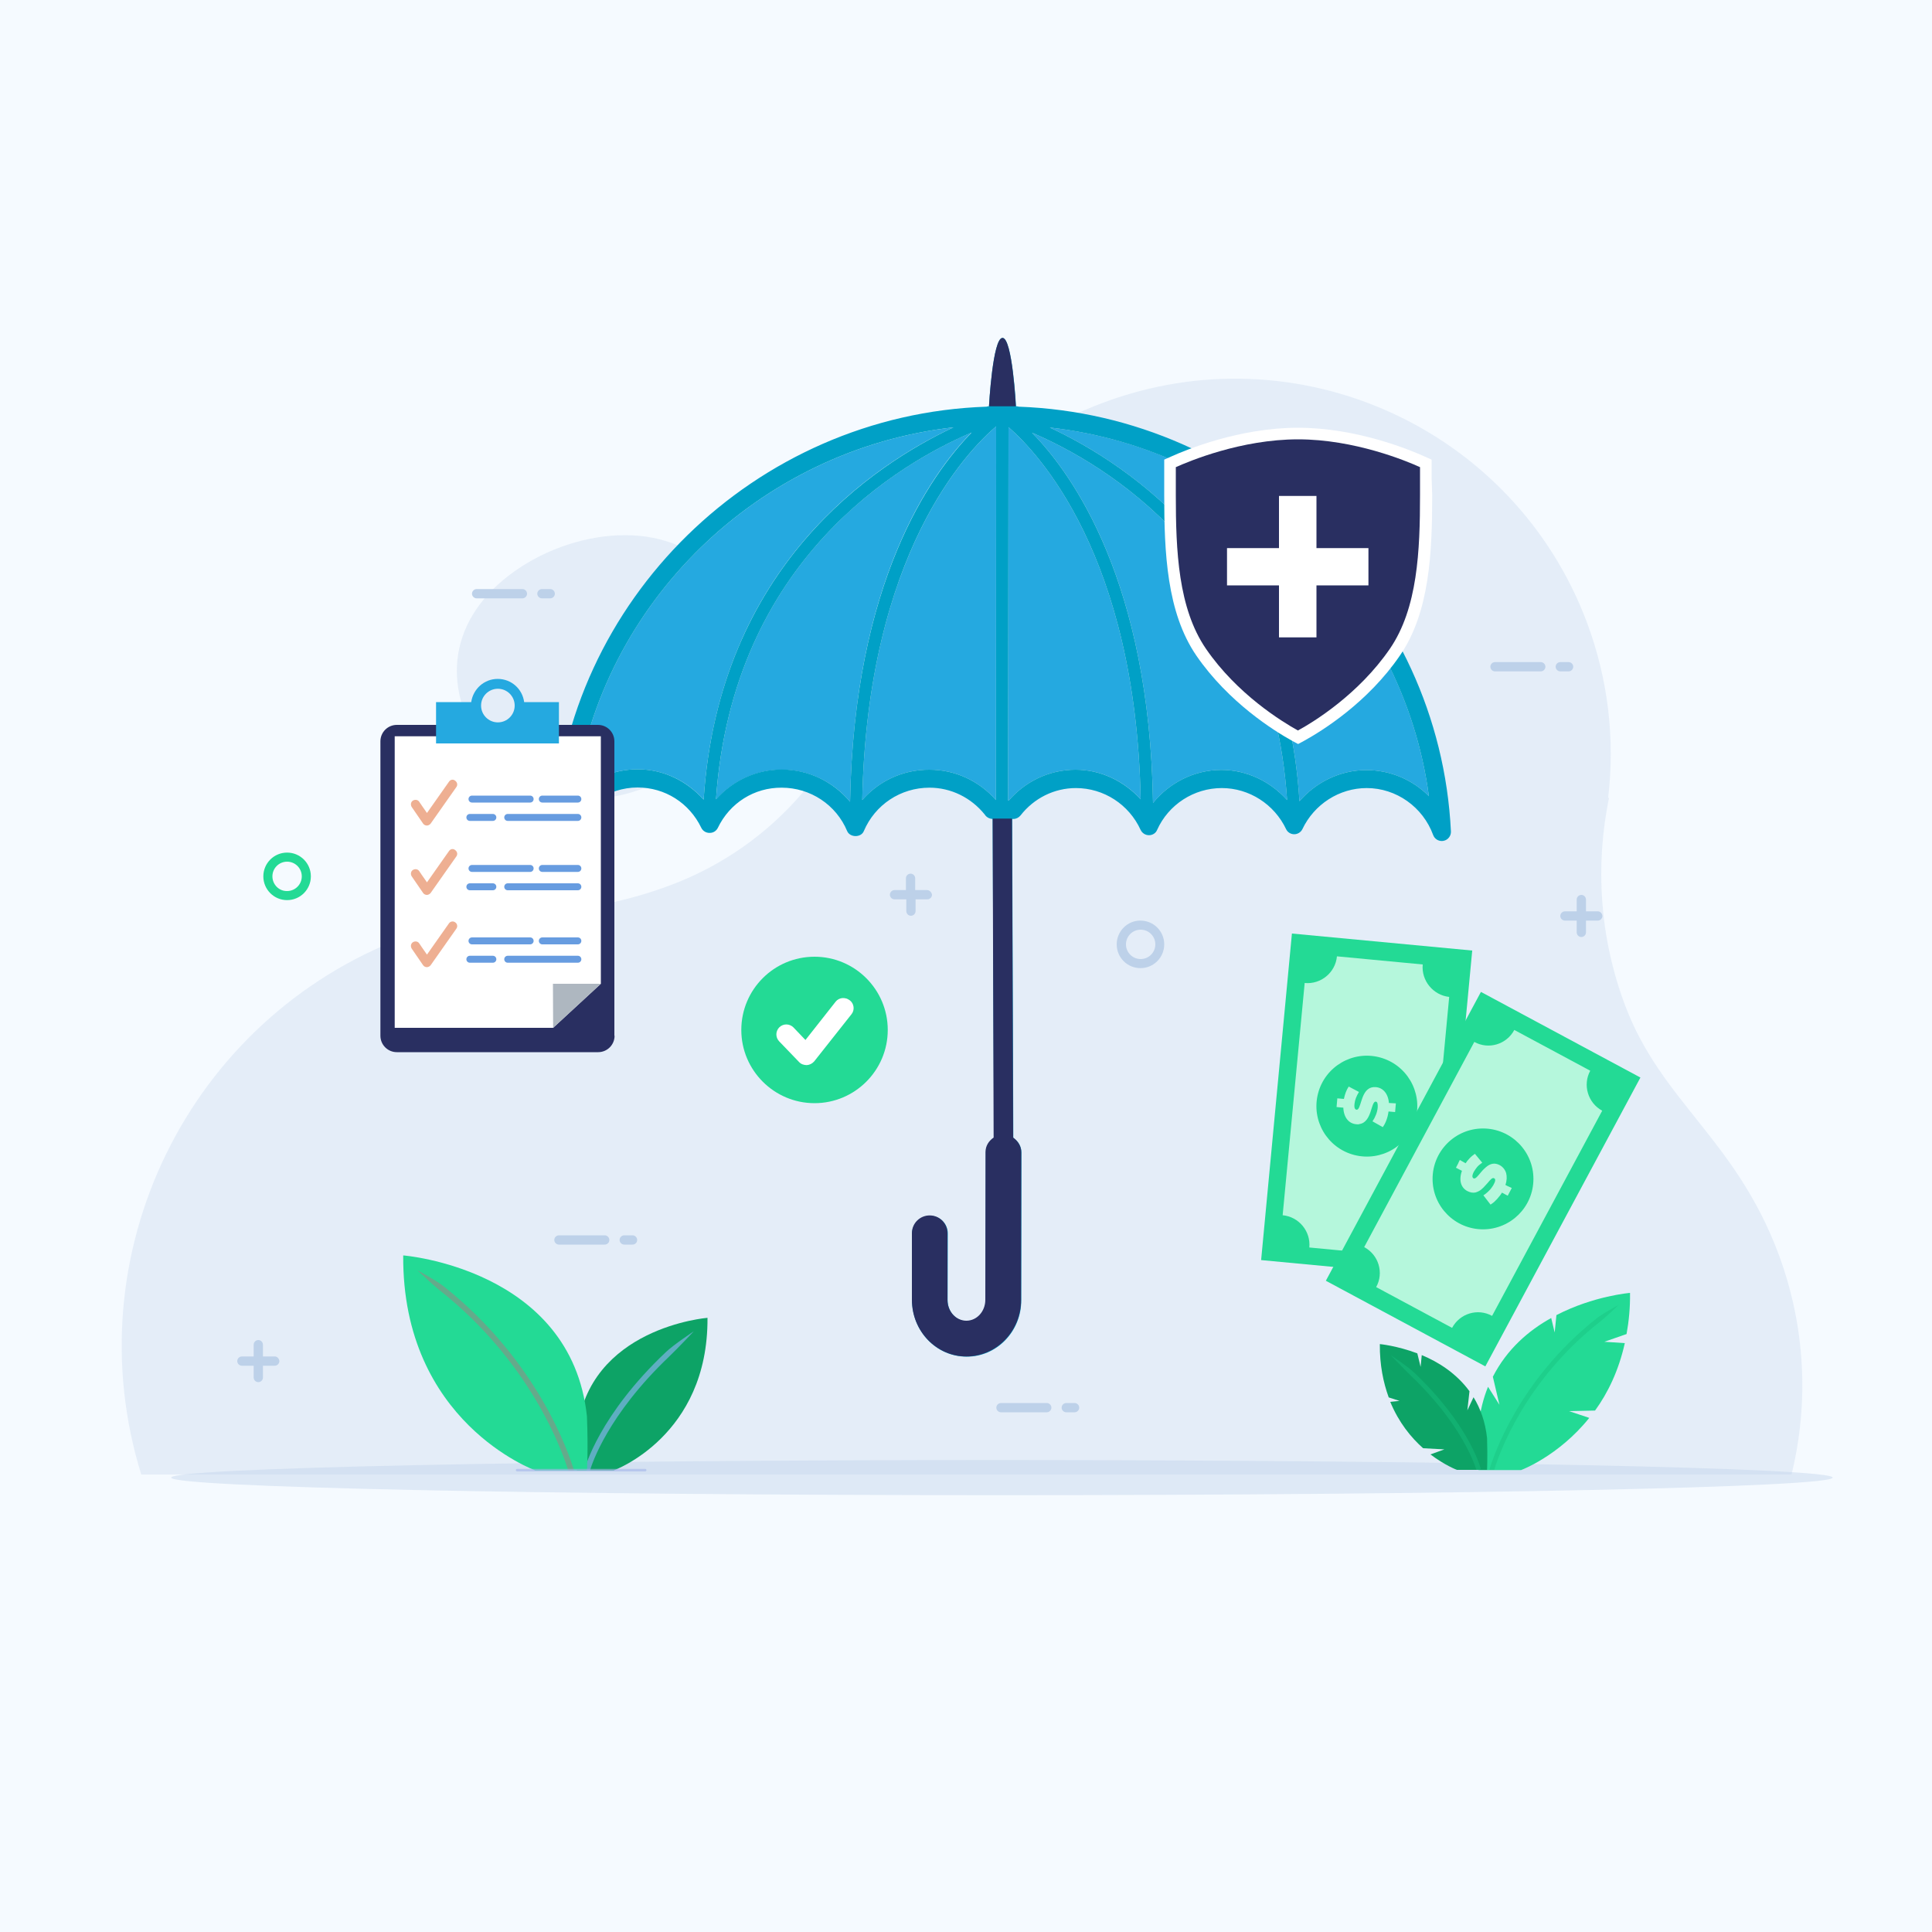 <?xml version="1.0" encoding="utf-8"?>
<!-- Generator: Adobe Illustrator 28.3.0, SVG Export Plug-In . SVG Version: 6.00 Build 0)  -->
<svg version="1.1" id="Layer_1" xmlns="http://www.w3.org/2000/svg" xmlns:xlink="http://www.w3.org/1999/xlink" x="0px" y="0px"
	 viewBox="0 0 1000 1000" style="enable-background:new 0 0 1000 1000;" xml:space="preserve">
<rect x="0" y="0" width="1000" height="1000" fill="#808080" stroke="none"/>
<style type="text/css">
	.st0{fill:#F5FAFF;}
	.st1{opacity:0.3;}
	.st2{fill:#BDD1E9;}
	.st3{fill:#23DA95;}
	.st4{fill:#B5F7DC;}
	.st5{opacity:0.4;fill:#BDD1E9;}
	.st6{fill:#25A9E0;}
	.st7{fill:#00A0C6;}
	.st8{fill:#292F61;}
	.st9{fill:#FFFFFF;}
	.st10{fill:#0DA366;}
	.st11{opacity:0.6;fill:#94B6FD;}
	.st12{opacity:0.3;fill:#FF3A72;}
	.st13{opacity:0.6;}
	.st14{fill:#A3B5E9;}
	.st15{fill:#AEB7C0;}
	.st16{fill:#679CE0;}
	.st17{fill:#EEAF92;}
	.st18{opacity:0.25;fill:#23DA95;}
	.st19{opacity:0.21;fill:#0DA366;}
</style>
<polygon class="st0" points="-10.7,-16 1022.6,-16 1026.4,1016 -6.9,1016 "/>
<g class="st1">
	<g>
		<g>
			<path class="st2" d="M350.5,398.6c33.8-23.9,43.4-68.3,21.6-99.2c-21.8-30.9-72.1-27.6-105.8-3.7c-33.8,23.9-38.3,59.4-16.5,90.3
				C271.6,416.8,316.7,422.5,350.5,398.6z"/>
		</g>
		<path class="st2" d="M927.3,763.2c9-36.8,7.4-76.5-6.9-114.6c-22.3-59.1-60.5-78.5-79.2-128.1c-13.4-35.6-15.5-72.7-8.4-107.4
			c-0.1-0.1-0.2-0.2-0.4-0.3c3.5-29.8,0.2-60.8-11.1-90.9c-37.9-100.5-150-151.2-250.5-113.4c-103.6,39-119,129.9-119.3,129.9
			c-12.1,53-49.6,99.1-104.3,119.7c-55.5,20.9-92.3,9.8-138,27C96.8,527.6,38,649.9,73.1,763.2H927.3z"/>
	</g>
</g>
<g>
	
		<rect x="622.3" y="525.6" transform="matrix(9.393051e-02 -0.996 0.996 9.393051e-02 70.806 1222.659)" class="st3" width="169.7" height="93.7"/>
	<path class="st4" d="M736.4,499.2l-44.4-4.2c-0.8,8.4-8.3,14.6-16.7,13.8L663.9,629c8.4,0.8,14.6,8.3,13.8,16.7l44.4,4.2
		c0.8-8.4,8.3-14.6,16.7-13.8l11.3-120.1C741.8,515.1,735.6,507.6,736.4,499.2z"/>
	
		<ellipse transform="matrix(0.252 -0.968 0.968 0.252 -24.884 1112.739)" class="st3" cx="707.1" cy="572.5" rx="26.1" ry="26.1"/>
	<path class="st4" d="M718.9,570.9c-0.4-5-3.2-7.9-6.7-8.2c-6.4-0.6-7.2,6.9-8.6,10.2c-0.4,1-0.8,1.5-1.4,1.5
		c-0.8-0.1-1.4-0.8-1.1-3.1c0.2-2,1-4,2.3-6.1l-5.3-2.8c-1.2,1.7-2,4-2.5,6.4l-3.4-0.3l-0.4,4.5l2,0.2l1.3,0.1h0.2
		c0.2,5.3,3,8.3,6.7,8.6c0.7,0.1,1.2,0.1,1.7-0.1c6.5-1,5.8-11.8,8.4-11.6c0.8,0.1,1.1,0.9,1,3c-0.2,2.5-1.3,5.2-2.7,7.2l5.3,3
		c1.4-1.8,2.6-4.9,3-8.1l3.4,0.3l0.4-4.5L718.9,570.9L718.9,570.9z"/>
	
		<rect x="682.8" y="563.4" transform="matrix(0.473 -0.881 0.881 0.473 -133.062 997.975)" class="st3" width="169.7" height="93.7"/>
	<path class="st4" d="M823.1,554.2l-39.3-21.1c-4,7.5-13.3,10.3-20.7,6.2l-57,106.2c7.5,4,10.3,13.3,6.2,20.7l39.3,21.1
		c4-7.5,13.3-10.3,20.7-6.2l57-106.2C821.9,570.9,819.1,561.6,823.1,554.2L823.1,554.2z"/>
	<circle class="st3" cx="767.6" cy="610.2" r="26.1"/>
	<path class="st4" d="M780.1,613.8l-0.9-0.5c0.8-2.3,0.8-4.3,0.4-6c-0.5-1.8-1.7-3.3-3.3-4.2c-2.6-1.4-4.7-0.8-6.5,0.5
		c-1.2,0.9-2.3,2-3.2,3.1c-1.7,2-2.9,3.7-3.9,3.2c-0.7-0.4-0.9-1.3,0.1-3.3c0.5-0.9,1.1-1.7,1.8-2.6c0.7-0.8,1.6-1.5,2.6-2.2
		l-3.8-4.6c-1,0.7-2,1.5-2.9,2.5c-0.7,0.7-1.3,1.5-1.9,2.4l-3-1.7l-0.2,0.4l0,0l-0.5,1l-0.1,0.3l-1.2,2.3l1.5,0.8l1.6,0.8
		c-1.8,5.1-0.4,8.8,2.8,10.5c1.6,0.8,3,1,4.3,0.7c0.6-0.2,1.1-0.4,1.7-0.7l0,0c1.8-1,3.2-2.8,4.5-4.2c1.4-1.7,2.5-3,3.4-2.4
		c0.1,0.1,0.1,0.1,0.2,0.1l0,0c0.2,0.2,0.3,0.4,0.3,0.7c0,0.2,0,0.2,0,0c0.1,0.5-0.2,1.3-0.8,2.4c-0.1,0.2-0.2,0.5-0.4,0.7l0,0
		c-0.4,0.6-0.8,1.2-1.3,1.8c-1.1,1.2-2.3,2.3-3.6,3.1l3,3.9l0.7,0.9c0.6-0.4,1.2-0.8,1.8-1.3c1.1-1,2.1-2.1,3.1-3.4
		c0.4-0.5,0.7-1,1-1.5l3,1.6l2.1-4L780.1,613.8L780.1,613.8z"/>
</g>
<path class="st5" d="M948.6,764.8c0,5-192.5,9.1-430,9.1c-237.5,0-430-4.1-430-9.1c0-5,192.5-9.1,430-9.1
	C756.1,755.8,948.6,759.8,948.6,764.8z"/>
<g>
	<g>
		<path class="st6" d="M493.5,221.2c-40.8,19-121.4,71.8-129.3,192.7c-8.6-9.7-20.7-15.7-34.2-15.7c-12.3,0-24,5-32.4,13.5
			C311.1,311.8,392.8,232.6,493.5,221.2z"/>
		<path class="st6" d="M502.8,223.9C481.5,245.6,442,301.4,440,415c-8.6-10.4-21.5-16.6-35.4-16.6c-13.3,0-25.4,5.8-34,15.4
			C379.1,289.4,466.5,239.4,502.8,223.9z"/>
		<path class="st6" d="M481.1,398.4c-13.6-0.1-26.2,5.8-34.8,15.7c2.6-127.9,54.7-181,69.3-193.4l-0.1,193.4
			C506.7,404.1,494.3,398.4,481.1,398.4z"/>
		<path class="st6" d="M522,221.1c15.1,13.1,65.9,66.4,68.4,192.6c-8.5-9.4-20.6-15.3-33.7-15.3c-13.3,0-25.8,5.8-34.6,16l-0.3-0.1
			L522,221.1z"/>
		<path class="st6" d="M596.8,415.6C595,301.6,555.5,245.7,534.2,224c36.4,15.5,123.7,65.7,132,190.1c-8.6-9.6-20.9-15.6-34-15.6
			C618.3,398.5,605.4,405,596.8,415.6z"/>
		<path class="st6" d="M739.6,412.1c-8.4-8.5-20-13.5-32.4-13.5c-13.5,0-26,6.2-34.6,16.1c-7.5-121.4-88.3-174.3-129.2-193.4
			C644.5,232.5,726.2,312,739.6,412.1z"/>
	</g>
	<path class="st7" d="M739.6,412.1c-13.4-100-95.1-179.5-196.2-190.8c40.9,19.1,121.7,72,129.2,193.4c8.6-9.9,21.1-16.1,34.6-16.1
		C719.6,398.6,731.2,403.6,739.6,412.1z M590.4,413.7c-2.5-126.2-53.3-179.5-68.4-192.6l-0.2,193.2l0.3,0.1
		c8.8-10.2,21.3-16,34.6-16C569.8,398.4,581.8,404.3,590.4,413.7z M534.2,224c21.3,21.7,60.8,77.7,62.6,191.6
		c8.6-10.6,21.5-17.1,35.4-17.1c13.1,0,25.4,6,34,15.6C657.9,289.7,570.6,239.5,534.2,224z M364.2,413.9
		c7.9-120.9,88.6-173.6,129.3-192.7c-100.7,11.4-182.4,90.6-195.9,190.5c8.4-8.5,20.1-13.5,32.4-13.5
		C343.5,398.2,355.5,404.2,364.2,413.9z M440,415c2-113.6,41.6-169.3,62.9-191.1c-36.4,15.5-123.7,65.5-132.3,189.8
		c8.6-9.6,20.7-15.4,34-15.4C418.5,398.3,431.3,404.6,440,415z M515.6,220.7c-14.6,12.4-66.7,65.5-69.3,193.4
		c8.6-9.9,21.2-15.8,34.8-15.7c13.2,0,25.6,5.7,34.4,15.7L515.6,220.7z M509.7,421.6c-7.1-8.8-17.5-13.9-28.6-13.9
		c-14.9,0-28.2,8.8-34,22.5c-1.4,3.4-7.1,3.4-8.6,0c-5.7-13.7-19.1-22.5-33.9-22.5c-14.2-0.1-26.9,7.9-33.1,20.9
		c-0.8,1.5-2.3,2.5-4.1,2.5c0,0-0.1,0-0.2,0c-1.8,0-3.4-1-4.2-2.6c-6.2-12.9-18.8-20.9-33-20.9c-15.2,0-29.1,9.7-34.4,24.1
		c-0.8,2.2-3.1,3.4-5.4,3c-2.3-0.5-3.9-2.6-3.7-4.8c5.9-119.2,104.3-215.4,224.2-219.4c0.3-0.1,0.5-0.2,0.9-0.2c0,0,0.2,0,0.3,0
		c0,0,1.9-35.4,7-35.4c5.1,0,7,35.4,7,35.4c0.1,0,0.2,0,0.3,0c0.4,0,0.8,0.1,1.1,0.2c119.8,4.3,217.9,100.6,223.7,219.9
		c0.1,2.3-1.6,4.4-3.8,4.8c-0.3,0.1-0.7,0.1-1,0.1c-1.9,0-3.7-1.2-4.4-3.1c-5.3-14.5-19.1-24.3-34.4-24.3
		c-14.2,0-27.2,8.4-33.3,21.3c-0.8,1.6-2.5,2.6-4.2,2.6c-1.9,0-3.5-1.1-4.2-2.6c-6.1-12.9-19.1-21.3-33.3-21.3
		c-14.4,0-27.6,8.5-33.5,21.7c-0.7,1.7-2.4,2.7-4.2,2.7c-1.9,0-3.5-1.1-4.3-2.7c-6-13.2-19.1-21.7-33.5-21.7
		c-11.2,0-21.7,5.2-28.7,14.2c-0.9,1.1-2.3,1.8-3.7,1.8h-0.6l0.6,165.1c2.5,1.7,4.2,4.3,4.2,7.6l-0.1,76.5
		c0,16.1-12.7,29.2-28.3,29.1c-15.6,0-28.2-13.1-28.2-29.2v-34.5c0-5,4.1-9.2,9.3-9.2c5.1,0,9.2,4.1,9.2,9.2l-0.1,34.5
		c0,6,4.4,10.8,9.8,10.8c5.5,0,9.9-4.8,9.9-10.8l0.1-76.4c0-3.3,1.7-5.9,4.2-7.6l-0.7-165.1C512,423.8,510.5,422.9,509.7,421.6z"/>
	<path class="st8" d="M514.3,588.8c-2.5,1.7-4.2,4.3-4.2,7.5l-0.1,76.5c0,6-4.4,10.8-9.8,10.8c-5.4,0-9.8-4.8-9.8-10.8l0-34.5
		c0-5.1-4.1-9.2-9.2-9.2c-5.1,0-9.2,4.1-9.2,9.2l0,34.5c0,16.1,12.6,29.3,28.2,29.3c15.6,0,28.3-13.1,28.3-29.2l0.1-76.5
		c0-3.2-1.8-5.9-4.2-7.6l-0.6-165.1l-10,0L514.3,588.8z"/>
	<path class="st8" d="M525.8,210.3c0,0-1.8-35.4-6.9-35.4c-5.1,0-7,35.4-7,35.4l14.2,0C525.9,210.3,525.8,210.3,525.8,210.3z"/>
</g>
<path class="st9" d="M741,247.4c0,0,0-9.5,0-9.5l-3.6-1.6c-7.7-3.5-35.3-14.9-65.6-14.9c-30.3,0-57.9,11.4-65.6,14.9l-3.6,1.6
	l0,18.3c0,29.8,1.3,60.7,16.6,83.1c16.7,24.3,40.3,39,49.7,44.2l3,1.6l3-1.6c9.4-5.2,33-19.8,49.7-44.2
	c15.4-22.4,16.7-53.3,16.7-83.1L741,247.4z"/>
<path class="st8" d="M608.6,241.8c0,2.1,0,14.4,0,14.4c0,28.8,1.2,58.6,15.6,79.6c16.2,23.6,39.5,37.8,47.6,42.3
	c8.1-4.4,31.4-18.7,47.6-42.3c14.4-21,15.6-50.8,15.6-79.6l0-8.8c0,0,0-3.4,0-5.6c-7-3.2-33.9-14.4-63.1-14.4
	C642.4,227.4,615.5,238.7,608.6,241.8z"/>
<polygon class="st9" points="708.3,283.7 681.4,283.7 681.4,256.7 662,256.7 662,283.7 635.1,283.7 635.1,303 662,303 662,329.9 
	681.4,329.9 681.4,303 708.3,303 "/>
<g>
	<g>
		<path class="st10" d="M298.6,761.1h19c0,0,49-17.6,48.6-79c0,0-61.8,4.9-67.5,59.1C298.2,753.6,298.6,761.1,298.6,761.1z"/>
		<path class="st11" d="M346.2,702.3c4.2-4,12.9-13.2,12.9-13.2s-10.3,6.8-14.4,10.7c-34.6,32.7-41.8,59.7-42.2,60.9l1.4,0.4h1.5
			C306.3,757.8,314.6,732.4,346.2,702.3z"/>
		<path class="st3" d="M303.8,761.1h-26.7c0,0-69-24.9-68.4-111.3c0,0,87,6.8,95.1,83.3C304.5,750.5,303.8,761.1,303.8,761.1z"/>
		<path class="st12" d="M294.1,761.1h3c-2.6-8.7-18.6-56.5-67.3-95.2c-4.1-3.2-13.7-8.4-13.7-8.4s7.5,7.2,11.4,10.3
			C274.6,705,290.9,750.7,294.1,761.1z"/>
	</g>
	<g>
		<g>
			<g class="st13">
				<path class="st14" d="M267.7,760.3c-0.4,0-0.7,0.3-0.7,0.6c0,0.4,0.3,0.7,0.7,0.7h66.2c0.4,0,0.7-0.3,0.7-0.7
					c0-0.4-0.3-0.6-0.7-0.6H267.7z"/>
			</g>
		</g>
	</g>
</g>
<g>
	<g>
		<path class="st8" d="M318.1,536.1c0,4.7-3.8,8.5-8.5,8.5H205.4c-4.7,0-8.5-3.8-8.5-8.5V383.7c0-4.7,3.8-8.5,8.5-8.5h104.1
			c4.7,0,8.5,3.8,8.5,8.5V536.1z"/>
		<polygon class="st9" points="311,509.2 286.3,532 204.3,532 204.3,381.1 311,381.1 		"/>
		<path class="st6" d="M271.3,363.4c-0.9-6.8-6.6-12-13.7-12c-7,0-12.7,5.2-13.7,12h-18.2v21.4h63.6v-21.4H271.3z M257.7,373.9
			c-4.8,0-8.7-3.9-8.7-8.7c0-4.8,3.9-8.7,8.7-8.7c4.8,0,8.7,3.9,8.7,8.7C266.4,370,262.5,373.9,257.7,373.9z"/>
		<polygon class="st15" points="311,509.2 286.2,509.2 286.3,532 		"/>
	</g>
	<g>
		<g>
			<path class="st16" d="M244.3,485.2c-1,0-1.8,0.8-1.8,1.8c0,1,0.8,1.8,1.8,1.8h30.1c1,0,1.8-0.8,1.8-1.8c0-1-0.8-1.8-1.8-1.8
				H244.3z"/>
		</g>
		<g>
			<path class="st16" d="M280.7,485.2c-1,0-1.8,0.8-1.8,1.8c0,1,0.8,1.8,1.8,1.8h18.4c1,0,1.8-0.8,1.8-1.8c0-1-0.8-1.8-1.8-1.8
				H280.7z"/>
		</g>
		<g>
			<path class="st16" d="M243.2,494.7c-1,0-1.8,0.8-1.8,1.8c0,1,0.8,1.8,1.8,1.8h11.9c1,0,1.8-0.8,1.8-1.8c0-1-0.8-1.8-1.8-1.8
				H243.2z"/>
		</g>
		<g>
			<path class="st16" d="M262.8,494.7c-1,0-1.8,0.8-1.8,1.8c0,1,0.8,1.8,1.8,1.8h36.3c1,0,1.8-0.8,1.8-1.8c0-1-0.8-1.8-1.8-1.8
				H262.8z"/>
		</g>
		<g>
			<path class="st17" d="M232.4,477.9c0,0-8.5,12.1-11.4,16.2c-1.8-2.5-4-5.8-4-5.8c-0.7-1.1-2.2-1.3-3.3-0.6
				c-1.1,0.7-1.3,2.2-0.6,3.3l5.9,8.6c0.4,0.6,1.2,1,1.9,1c0.8,0,1.5-0.4,2-1l13.3-18.9c0.8-1.1,0.5-2.6-0.6-3.3
				C234.6,476.6,233.1,476.9,232.4,477.9z"/>
		</g>
	</g>
	<g>
		<g>
			<path class="st16" d="M244.3,447.7c-1,0-1.8,0.8-1.8,1.8c0,1,0.8,1.8,1.8,1.8h30.1c1,0,1.8-0.8,1.8-1.8c0-1-0.8-1.8-1.8-1.8
				H244.3z"/>
		</g>
		<g>
			<path class="st16" d="M280.7,447.7c-1,0-1.8,0.8-1.8,1.8c0,1,0.8,1.8,1.8,1.8h18.4c1,0,1.8-0.8,1.8-1.8c0-1-0.8-1.8-1.8-1.8
				H280.7z"/>
		</g>
		<g>
			<path class="st16" d="M243.2,457.2c-1,0-1.8,0.8-1.8,1.8c0,1,0.8,1.8,1.8,1.8h11.9c1,0,1.8-0.8,1.8-1.8c0-1-0.8-1.8-1.8-1.8
				H243.2z"/>
		</g>
		<g>
			<path class="st16" d="M262.8,457.2c-1,0-1.8,0.8-1.8,1.8c0,1,0.8,1.8,1.8,1.8h36.3c1,0,1.8-0.8,1.8-1.8c0-1-0.8-1.8-1.8-1.8
				H262.8z"/>
		</g>
		<g>
			<path class="st17" d="M232.4,440.5c0,0-8.5,12.1-11.4,16.2c-1.8-2.5-4-5.8-4-5.8c-0.7-1.1-2.2-1.3-3.3-0.6
				c-1.1,0.7-1.3,2.2-0.6,3.3l5.9,8.6c0.4,0.6,1.2,1,1.9,1c0.8,0,1.5-0.4,2-1l13.3-18.9c0.8-1.1,0.5-2.5-0.6-3.3
				C234.6,439.1,233.1,439.4,232.4,440.5z"/>
		</g>
	</g>
	<g>
		<g>
			<path class="st16" d="M244.3,411.8c-1,0-1.8,0.8-1.8,1.8c0,1,0.8,1.8,1.8,1.8h30.1c1,0,1.8-0.8,1.8-1.8c0-1-0.8-1.8-1.8-1.8
				H244.3z"/>
		</g>
		<g>
			<path class="st16" d="M280.7,411.8c-1,0-1.8,0.8-1.8,1.8c0,1,0.8,1.8,1.8,1.8h18.4c1,0,1.8-0.8,1.8-1.8c0-1-0.8-1.8-1.8-1.8
				H280.7z"/>
		</g>
		<g>
			<path class="st16" d="M243.2,421.3c-1,0-1.8,0.8-1.8,1.8c0,1,0.8,1.8,1.8,1.8h11.9c1,0,1.8-0.8,1.8-1.8c0-1-0.8-1.8-1.8-1.8
				H243.2z"/>
		</g>
		<g>
			<path class="st16" d="M262.8,421.3c-1,0-1.8,0.8-1.8,1.8c0,1,0.8,1.8,1.8,1.8h36.3c1,0,1.8-0.8,1.8-1.8c0-1-0.8-1.8-1.8-1.8
				H262.8z"/>
		</g>
		<g>
			<path class="st17" d="M232.4,404.6c0,0-8.5,12.1-11.4,16.2c-1.8-2.5-4-5.8-4-5.8c-0.7-1.1-2.2-1.3-3.3-0.6
				c-1.1,0.7-1.3,2.2-0.6,3.3l5.9,8.6c0.4,0.6,1.2,1,1.9,1c0.8,0,1.5-0.4,2-1l13.3-18.9c0.8-1.1,0.5-2.5-0.6-3.3
				C234.6,403.2,233.1,403.5,232.4,404.6z"/>
		</g>
	</g>
</g>
<g>
	<path class="st3" d="M459.5,533.1c0,20.9-17,37.9-37.9,37.9c-20.9,0-37.9-17-37.9-37.9c0-20.9,16.9-37.9,37.9-37.9
		C442.5,495.2,459.5,512.2,459.5,533.1z"/>
	<g>
		<g>
			<path class="st9" d="M432.5,518.5c0,0-10.8,13.7-15.6,19.8c-3-3.1-6.2-6.5-6.2-6.5c-2-2-5.2-2.1-7.3-0.1c-2,2-2.1,5.2-0.1,7.3
				l10.3,10.7c1,1.1,2.5,1.6,4,1.6c1.5-0.1,2.8-0.8,3.8-1.9l19.3-24.4c1.8-2.2,1.4-5.5-0.8-7.2C437.4,515.9,434.2,516.3,432.5,518.5
				z"/>
		</g>
	</g>
</g>
<g>
	<g>
		<path class="st2" d="M578,488.8c0,6.8,5.5,12.3,12.3,12.3c6.8,0,12.3-5.5,12.3-12.3c0-6.8-5.5-12.3-12.3-12.3
			C583.6,476.4,578,482,578,488.8z M582.8,488.8c0-4.2,3.4-7.6,7.6-7.6s7.6,3.4,7.6,7.6c0,4.2-3.4,7.6-7.6,7.6
			S582.8,493,582.8,488.8z"/>
	</g>
</g>
<g>
	<g>
		<path class="st3" d="M136.3,453.6c0,6.8,5.5,12.3,12.3,12.3c6.8,0,12.3-5.5,12.3-12.3c0-6.8-5.5-12.3-12.3-12.3
			C141.8,441.3,136.3,446.8,136.3,453.6z M141,453.6c0-4.2,3.4-7.6,7.6-7.6c4.2,0,7.6,3.4,7.6,7.6c0,4.2-3.4,7.6-7.6,7.6
			C144.4,461.3,141,457.8,141,453.6z"/>
	</g>
</g>
<g>
	<g>
		<g>
			<path class="st2" d="M518.1,726.2c-1.3,0-2.4,1.1-2.4,2.4c0,1.3,1.1,2.4,2.4,2.4h23.7c1.3,0,2.4-1.1,2.4-2.4
				c0-1.3-1.1-2.4-2.4-2.4H518.1z"/>
		</g>
		<g>
			<path class="st2" d="M551.9,726.2c-1.3,0-2.4,1.1-2.4,2.4c0,1.3,1.1,2.4,2.4,2.4h4.3c1.3,0,2.4-1.1,2.4-2.4
				c0-1.3-1.1-2.4-2.4-2.4H551.9z"/>
		</g>
	</g>
</g>
<g>
	<g>
		<g>
			<path class="st2" d="M289.3,639.4c-1.3,0-2.4,1.1-2.4,2.4c0,1.3,1.1,2.4,2.4,2.4H313c1.3,0,2.4-1,2.4-2.4c0-1.3-1.1-2.4-2.4-2.4
				H289.3z"/>
		</g>
		<g>
			<path class="st2" d="M323.1,639.4c-1.3,0-2.4,1.1-2.4,2.4c0,1.3,1.1,2.4,2.4,2.4h4.3c1.3,0,2.4-1,2.4-2.4c0-1.3-1.1-2.4-2.4-2.4
				H323.1z"/>
		</g>
	</g>
</g>
<g>
	<g>
		<g>
			<path class="st2" d="M246.7,304.9c-1.3,0-2.4,1.1-2.4,2.4c0,1.3,1.1,2.4,2.4,2.4h23.7c1.3,0,2.4-1.1,2.4-2.4
				c0-1.3-1.1-2.4-2.4-2.4H246.7z"/>
		</g>
		<g>
			<path class="st2" d="M280.5,304.9c-1.3,0-2.4,1.1-2.4,2.4c0,1.3,1.1,2.4,2.4,2.4h4.3c1.3,0,2.4-1.1,2.4-2.4
				c0-1.3-1.1-2.4-2.4-2.4H280.5z"/>
		</g>
	</g>
</g>
<g>
	<g>
		<g>
			<path class="st2" d="M773.8,342.7c-1.3,0-2.4,1.1-2.4,2.4c0,1.3,1.1,2.4,2.4,2.4h23.7c1.3,0,2.4-1.1,2.4-2.4
				c0-1.3-1.1-2.4-2.4-2.4H773.8z"/>
		</g>
		<g>
			<path class="st2" d="M807.6,342.7c-1.3,0-2.4,1.1-2.4,2.4c0,1.3,1.1,2.4,2.4,2.4h4.3c1.3,0,2.4-1.1,2.4-2.4
				c0-1.3-1.1-2.4-2.4-2.4H807.6z"/>
		</g>
	</g>
</g>
<path class="st2" d="M479.8,460.7h-6.1v-6.1c0-1.3-1.1-2.4-2.4-2.4c-1.3,0-2.4,1.1-2.4,2.4v6.1H463c-1.3,0-2.4,1.1-2.4,2.4
	c0,1.3,1.1,2.4,2.4,2.4h6.1v6.1c0,1.3,1.1,2.4,2.4,2.4c1.3,0,2.4-1.1,2.4-2.4v-6.1h6.1c1.3,0,2.4-1.1,2.4-2.4
	C482.2,461.8,481.1,460.7,479.8,460.7z"/>
<path class="st2" d="M827,471.7h-6.1v-6.1c0-1.3-1.1-2.4-2.4-2.4c-1.3,0-2.4,1.1-2.4,2.4v6.1h-6.1c-1.3,0-2.4,1.1-2.4,2.4
	c0,1.3,1.1,2.4,2.4,2.4h6.1v6.1c0,1.3,1.1,2.4,2.4,2.4c1.3,0,2.4-1.1,2.4-2.4v-6.1h6.1c1.3,0,2.4-1.1,2.4-2.4
	C829.3,472.8,828.3,471.7,827,471.7z"/>
<path class="st2" d="M142.2,702.1h-6.1V696c0-1.3-1.1-2.4-2.4-2.4c-1.3,0-2.4,1.1-2.4,2.4v6.1h-6.1c-1.3,0-2.4,1.1-2.4,2.4
	c0,1.3,1.1,2.4,2.4,2.4h6.1v6.1c0,1.3,1.1,2.4,2.4,2.4c1.3,0,2.4-1.1,2.4-2.4v-6.1h6.1c1.3,0,2.4-1.1,2.4-2.4
	C144.5,703.2,143.5,702.1,142.2,702.1z"/>
<g>
	<path class="st3" d="M812.1,730.4l13.5-0.3c6.6-9.1,12.2-20.6,15.4-34.9l-10.6-0.7l11.5-4c1.2-6.6,1.9-13.6,1.8-21.3
		c0,0-18.8,1.5-38.1,11.5l-0.9,9l-1.8-7.5c-11.6,6.4-22.9,16.1-30.2,30.4l3.4,14.5l-5.9-9.3c-2.4,5.9-4.1,12.5-4.9,20
		c-0.5,14.4,0,23.1,0,23.1h22c0,0,19.3-7.1,35.3-27L812.1,730.4z"/>
	<path class="st10" d="M769.7,744.4c-0.9-8.5-3.5-15.5-7-21.2l-3.2,6.8l1.1-9.9c-6.8-9.3-16.2-15.2-24.7-18.7l-0.6,6.1l-1.7-7
		c-10.6-4-19.4-4.8-19.4-4.8c-0.1,10.8,1.8,19.9,4.6,27.6l5.6,1.8l-4.8,0.5c4.4,10.7,10.8,18.5,17,24l11,0.6l-7.2,2.6
		c7.5,5.7,13.7,8,13.7,8h15.6C769.7,760.8,770,754.6,769.7,744.4z"/>
	<path class="st18" d="M730.5,712.3c-3.4-3.3-10.6-10.8-10.6-10.8s8.5,5.6,11.9,8.8c28.5,26.9,34.5,49.2,34.7,50.2l-1.1,0.3h-1.2
		C763.3,758.1,756.5,737.1,730.5,712.3z"/>
	<path class="st19" d="M773.4,760.8h-2.5c2.1-7.2,15.3-46.6,55.5-78.4c3.4-2.7,11.3-6.9,11.3-6.9s-6.2,6-9.4,8.5
		C789.4,714.5,776,752.2,773.4,760.8z"/>
</g>
</svg>

